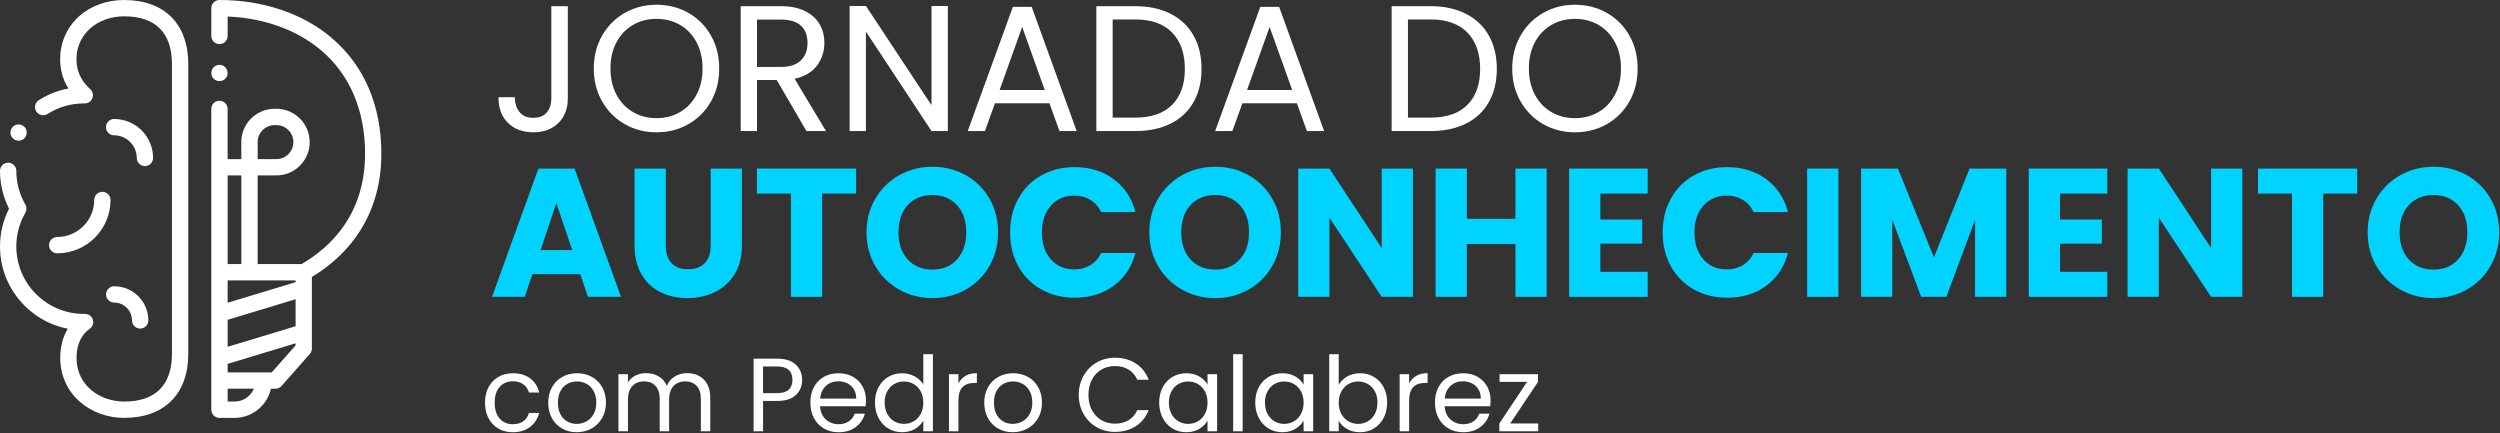 <svg xmlns="http://www.w3.org/2000/svg" width="1887" height="327" viewBox="0 0 1887 327" fill="none"><rect x="0" y="0" width="1887" height="327" fill="#333333" stroke="none"/><g clip-path="url(#clip0_3_13)"><path d="M250.42 28.65C228.68 10.18 198.57 0.01 165.66 0.01C162.26 0.01 159.5 2.77 159.5 6.17V27.14C159.5 30.54 162.26 33.3 165.66 33.3C169.06 33.3 171.82 30.54 171.82 27.14V12.46C199.38 13.62 224.27 22.61 242.45 38.04C264.11 56.45 275.56 83.39 275.56 115.97C275.56 161.58 249.83 186.41 227.63 199.33H194.48V132.4H208.6C215.32 132.4 221.63 129.78 226.38 125.04C231.13 120.29 233.75 113.97 233.75 107.26C233.75 93.39 222.47 82.1 208.59 82.1H207.29C193.42 82.1 182.14 93.38 182.14 107.26V120.09H171.8V82.18C171.8 78.78 169.04 76.02 165.64 76.02C162.24 76.02 159.48 78.78 159.48 82.18V309.26C159.48 312.66 162.24 315.42 165.64 315.42H176.97C184.5 315.42 191.57 312.49 196.89 307.17C200.73 303.33 203.31 298.58 204.46 293.41H207.89C209.66 293.41 211.34 292.65 212.51 291.33L233.87 267.12C234.86 265.99 235.41 264.54 235.41 263.04V209.04C250.89 199.73 263.22 187.87 272.07 173.75C282.54 157.06 287.85 137.62 287.85 115.98C287.85 79.67 274.9 49.48 250.39 28.66H250.42V28.65ZM194.48 107.26C194.48 100.18 200.24 94.43 207.31 94.43H208.61C215.69 94.43 221.44 100.19 221.44 107.26C221.44 110.68 220.1 113.91 217.68 116.33C215.26 118.75 212.04 120.09 208.61 120.09H194.49V107.26H194.48ZM171.82 241.38L223.12 225.86V246.24L171.82 261.76V241.38ZM223.11 212.98L171.81 228.5V211.64H223.11V212.97V212.98ZM182.16 132.41V199.34H171.82V132.41H182.16ZM188.2 298.45C185.21 301.44 181.22 303.09 176.99 303.09H171.82V293.39H191.61C190.82 295.25 189.68 296.97 188.2 298.44V298.45ZM205.13 281.08H171.81V274.64L223.11 259.12V260.71L205.13 281.08Z" fill="white"></path><path d="M93.79 0C67.11 0 46.79 17.73 45.47 42.16C44.98 51.29 47.04 59.54 51.62 66.8C43.7 68.27 36.13 71.25 29.28 75.62C26.41 77.45 25.57 81.26 27.4 84.13C29.23 87 33.04 87.84 35.91 86.01C44.07 80.81 53.52 78.06 63.25 78.06H63.44C63.6 78.06 63.75 78.07 63.91 78.07H63.99C66.52 78.07 68.8 76.52 69.72 74.16C70.66 71.78 70.02 69.06 68.12 67.34C60.64 60.56 57.25 52.54 57.78 42.83C58.73 25.15 73.88 12.32 93.79 12.32C117.34 12.32 129.79 24.77 129.79 48.32V267.09C129.79 290.64 117.34 303.09 93.79 303.09C84.41 303.09 75.24 299.87 68.66 294.24C63.7 290.01 57.79 282.38 57.79 270.06C57.79 263.23 59.52 253.88 67.74 248.16C69.96 246.61 70.92 243.79 70.08 241.21C69.25 238.63 66.82 236.93 64.11 236.94C63.94 236.94 63.77 236.94 63.59 236.94H63.24C35.16 236.94 12.32 214.1 12.32 186.02C12.32 177.09 14.68 168.28 19.15 160.57C20.25 158.66 20.25 156.31 19.15 154.4C14.68 146.68 12.32 137.88 12.32 128.95C12.32 125.55 9.56 122.79 6.16 122.79C2.76 122.79 0 125.55 0 128.95C0 138.88 2.35 148.67 6.81 157.49C2.34 166.31 0 176.11 0 186.03C0 216.78 22.06 242.48 51.19 248.12C47.45 254.23 45.47 261.69 45.47 270.05C45.47 283.32 50.87 295.24 60.66 303.6C69.57 311.21 81.34 315.4 93.79 315.4C124.05 315.4 142.11 297.34 142.11 267.08V48.33C142.11 18.07 124.05 0.01 93.79 0.01V0Z" fill="white"></path><path d="M115.54 119.19C115.54 102.99 102.36 89.81 86.16 89.81C82.76 89.81 80 92.57 80 95.97C80 99.37 82.76 102.13 86.16 102.13C95.56 102.13 103.22 109.78 103.22 119.19C103.22 122.59 105.98 125.35 109.38 125.35C112.78 125.35 115.54 122.59 115.54 119.19Z" fill="white"></path><path d="M86.2 216.07C82.8 216.07 80.04 218.83 80.04 222.23C80.04 225.63 82.8 228.39 86.2 228.39C93.62 228.39 99.66 234.43 99.66 241.85C99.66 245.25 102.42 248.01 105.82 248.01C109.22 248.01 111.98 245.25 111.98 241.85C111.98 227.63 100.41 216.07 86.2 216.07Z" fill="white"></path><path d="M71.11 150.95C71.11 166.35 58.58 178.88 43.18 178.88C39.78 178.88 37.02 181.64 37.02 185.04C37.02 188.44 39.78 191.2 43.18 191.2C65.37 191.2 83.43 173.14 83.43 150.95C83.43 147.55 80.67 144.79 77.27 144.79C73.87 144.79 71.11 147.55 71.11 150.95Z" fill="white"></path><path d="M8.34 102.41C9.63 105.51 13.28 107.03 16.39 105.74C19.49 104.46 21 100.79 19.72 97.69C18.44 94.59 14.78 93.07 11.67 94.36C8.56 95.65 7.06 99.3 8.34 102.41Z" fill="white"></path><path d="M162.24 60.22C165.07 62.1 169.02 61.28 170.85 58.4C172.62 55.62 171.83 51.81 169.08 49.97C166.29 48.11 162.4 48.89 160.54 51.68C158.69 54.45 159.43 58.38 162.24 60.22Z" fill="white"></path><path d="M428.58 4.66V74.31C428.58 82.06 426.19 88.26 421.41 92.9C416.63 97.55 410.32 99.86 402.48 99.86C394.64 99.86 388.19 97.49 383.41 92.76C378.63 88.03 376.24 81.56 376.24 73.35H388.55C388.64 77.95 389.83 81.69 392.13 84.58C394.43 87.47 397.88 88.91 402.48 88.91C407.08 88.91 410.5 87.54 412.76 84.79C415.01 82.04 416.14 78.55 416.14 74.31V4.66H428.58Z" fill="white"></path><path d="M471.59 93.71C464.38 89.61 458.67 83.88 454.48 76.54C450.29 69.19 448.19 60.92 448.19 51.72C448.19 42.52 450.29 34.25 454.48 26.9C458.67 19.55 464.37 13.83 471.59 9.73C478.8 5.63 486.78 3.58 495.53 3.58C504.28 3.58 512.39 5.63 519.6 9.73C526.81 13.83 532.49 19.53 536.64 26.84C540.79 34.14 542.86 42.44 542.86 51.72C542.86 61 540.78 69.3 536.64 76.6C532.49 83.9 526.81 89.61 519.6 93.71C512.39 97.81 504.36 99.86 495.53 99.86C486.7 99.86 478.8 97.81 471.59 93.71ZM513.31 84.58C518.58 81.52 522.73 77.14 525.75 71.46C528.77 65.78 530.28 59.2 530.28 51.71C530.28 44.22 528.77 37.53 525.75 31.9C522.73 26.27 518.6 21.92 513.38 18.85C508.15 15.79 502.2 14.25 495.53 14.25C488.86 14.25 482.91 15.78 477.68 18.85C472.45 21.92 468.33 26.27 465.31 31.9C462.29 37.54 460.78 44.14 460.78 51.71C460.78 59.28 462.29 65.78 465.31 71.46C468.33 77.14 472.48 81.51 477.75 84.58C483.02 87.65 488.95 89.18 495.53 89.18C502.11 89.18 508.04 87.65 513.31 84.58Z" fill="white"></path><path d="M608.72 98.92L586.27 60.38H571.39V98.92H559.08V4.66H589.51C596.63 4.66 602.65 5.88 607.56 8.31C612.47 10.74 616.15 14.04 618.58 18.18C621.01 22.33 622.23 27.06 622.23 32.38C622.23 38.87 620.36 44.6 616.62 49.56C612.88 54.52 607.27 57.81 599.78 59.43L623.45 98.92H608.71H608.72ZM571.39 50.5H589.51C596.18 50.5 601.19 48.86 604.52 45.56C607.85 42.27 609.52 37.87 609.52 32.37C609.52 26.87 607.87 22.45 604.58 19.39C601.29 16.33 596.26 14.79 589.5 14.79H571.38V50.49L571.39 50.5Z" fill="white"></path><path d="M715.42 98.92H703.11L653.61 23.86V98.92H641.3V4.52H653.61L703.11 79.44V4.52H715.42V98.92Z" fill="white"></path><path d="M792.1 77.96H750.99L743.42 98.92H730.44L764.52 5.2H778.72L812.67 98.92H799.69L792.12 77.96H792.1ZM788.58 67.95L771.54 20.35L754.5 67.95H788.58Z" fill="white"></path><path d="M883.59 10.41C891.12 14.24 896.89 19.72 900.9 26.84C904.91 33.96 906.92 42.35 906.92 51.99C906.92 61.63 904.91 70 900.9 77.08C896.89 84.16 891.12 89.57 883.59 93.31C876.06 97.05 867.16 98.92 856.88 98.92H827.53V4.66H856.88C867.16 4.66 876.06 6.58 883.59 10.41ZM884.74 79.11C891.14 72.66 894.34 63.62 894.34 51.99C894.34 40.36 891.12 31.12 884.67 24.54C878.22 17.96 868.96 14.67 856.88 14.67H839.84V88.78H856.88C869.05 88.78 878.34 85.56 884.74 79.11Z" fill="white"></path><path d="M978.87 77.96H937.76L930.19 98.92H917.21L951.29 5.2H965.49L999.44 98.92H986.46L978.89 77.96H978.87ZM975.35 67.95L958.31 20.35L941.27 67.95H975.35Z" fill="white"></path><path d="M1106.47 10.41C1114 14.24 1119.77 19.72 1123.78 26.84C1127.79 33.96 1129.8 42.35 1129.8 51.99C1129.8 61.63 1127.79 70 1123.78 77.08C1119.77 84.16 1114 89.57 1106.47 93.31C1098.94 97.05 1090.04 98.92 1079.76 98.92H1050.41V4.66H1079.76C1090.04 4.66 1098.94 6.58 1106.47 10.41ZM1107.62 79.11C1114.02 72.66 1117.22 63.62 1117.22 51.99C1117.22 40.36 1114 31.12 1107.55 24.54C1101.1 17.96 1091.84 14.67 1079.76 14.67H1062.72V88.78H1079.76C1091.93 88.78 1101.22 85.56 1107.62 79.11Z" fill="white"></path><path d="M1164.82 93.71C1157.61 89.61 1151.9 83.88 1147.71 76.54C1143.52 69.19 1141.42 60.92 1141.42 51.72C1141.42 42.52 1143.52 34.25 1147.71 26.9C1151.9 19.55 1157.6 13.83 1164.82 9.73C1172.03 5.63 1180.01 3.58 1188.76 3.58C1197.51 3.58 1205.62 5.63 1212.83 9.73C1220.04 13.83 1225.72 19.53 1229.87 26.84C1234.02 34.14 1236.09 42.44 1236.09 51.72C1236.09 61 1234.01 69.3 1229.87 76.6C1225.72 83.9 1220.04 89.61 1212.83 93.71C1205.62 97.81 1197.59 99.86 1188.76 99.86C1179.93 99.86 1172.03 97.81 1164.82 93.71ZM1206.54 84.58C1211.81 81.52 1215.96 77.14 1218.98 71.46C1222 65.78 1223.51 59.2 1223.51 51.71C1223.51 44.22 1222 37.53 1218.98 31.9C1215.96 26.27 1211.83 21.92 1206.61 18.85C1201.38 15.79 1195.43 14.25 1188.76 14.25C1182.09 14.25 1176.14 15.78 1170.91 18.85C1165.68 21.92 1161.55 26.27 1158.53 31.9C1155.51 37.54 1154 44.14 1154 51.71C1154 59.28 1155.51 65.78 1158.53 71.46C1161.55 77.14 1165.7 81.51 1170.97 84.58C1176.24 87.65 1182.17 89.18 1188.75 89.18C1195.33 89.18 1201.26 87.65 1206.53 84.58H1206.54Z" fill="white"></path><path d="M368.76 292.23C370.54 288.9 373.02 286.32 376.19 284.48C379.36 282.65 382.99 281.73 387.08 281.73C392.37 281.73 396.74 283.02 400.17 285.58C403.6 288.15 405.87 291.71 406.97 296.28H399.26C398.53 293.66 397.1 291.59 394.97 290.07C392.85 288.55 390.21 287.79 387.07 287.79C382.98 287.79 379.68 289.19 377.16 292C374.64 294.81 373.39 298.78 373.39 303.91C373.39 309.04 374.65 313.11 377.16 315.94C379.67 318.77 382.98 320.19 387.07 320.19C390.22 320.19 392.84 319.46 394.93 317.99C397.03 316.52 398.47 314.43 399.26 311.7H406.97C405.82 316.1 403.51 319.63 400.05 322.28C396.59 324.93 392.26 326.25 387.07 326.25C382.98 326.25 379.35 325.33 376.18 323.5C373.01 321.67 370.53 319.07 368.75 315.71C366.97 312.36 366.08 308.42 366.08 303.91C366.08 299.4 366.97 295.56 368.75 292.23H368.76Z" fill="white"></path><path d="M424.31 323.48C421.03 321.65 418.46 319.04 416.6 315.66C414.74 312.28 413.81 308.36 413.81 303.9C413.81 299.44 414.77 295.6 416.68 292.22C418.59 288.84 421.2 286.24 424.5 284.43C427.8 282.62 431.5 281.72 435.59 281.72C439.68 281.72 443.38 282.62 446.68 284.43C449.98 286.24 452.59 288.82 454.5 292.18C456.41 295.54 457.37 299.44 457.37 303.9C457.37 308.36 456.39 312.28 454.42 315.66C452.45 319.04 449.79 321.65 446.44 323.48C443.08 325.32 439.36 326.23 435.27 326.23C431.18 326.23 427.58 325.31 424.3 323.48H424.31ZM442.52 318.13C444.77 316.92 446.6 315.12 447.99 312.7C449.38 310.29 450.07 307.35 450.07 303.89C450.07 300.43 449.39 297.49 448.03 295.08C446.67 292.67 444.88 290.87 442.68 289.69C440.48 288.51 438.09 287.92 435.52 287.92C432.95 287.92 430.5 288.51 428.32 289.69C426.14 290.87 424.4 292.67 423.09 295.08C421.78 297.49 421.12 300.43 421.12 303.89C421.12 307.35 421.76 310.37 423.05 312.78C424.33 315.19 426.05 316.99 428.2 318.17C430.35 319.35 432.71 319.94 435.28 319.94C437.85 319.94 440.26 319.34 442.51 318.13H442.52Z" fill="white"></path><path d="M527.61 283.73C530.23 285.12 532.3 287.2 533.82 289.98C535.34 292.76 536.1 296.14 536.1 300.12V325.52H529.02V301.14C529.02 296.84 527.96 293.55 525.83 291.27C523.71 288.99 520.84 287.85 517.22 287.85C513.6 287.85 510.54 289.04 508.33 291.43C506.13 293.82 505.03 297.26 505.03 301.77V325.52H497.95V301.14C497.95 296.84 496.89 293.55 494.76 291.27C492.64 288.99 489.77 287.85 486.15 287.85C482.53 287.85 479.47 289.04 477.26 291.43C475.06 293.82 473.96 297.26 473.96 301.77V325.52H466.8V282.43H473.96V288.64C475.38 286.39 477.28 284.66 479.66 283.45C482.04 282.24 484.68 281.64 487.56 281.64C491.18 281.64 494.37 282.45 497.15 284.08C499.93 285.71 502 288.09 503.36 291.24C504.57 288.2 506.56 285.84 509.34 284.16C512.12 282.48 515.21 281.64 518.62 281.64C522.03 281.64 524.96 282.34 527.59 283.72L527.61 283.73Z" fill="white"></path><path d="M600.78 298.12C597.66 301.14 592.9 302.64 586.51 302.64H575.97V325.52H568.81V270.71H586.5C592.69 270.71 597.39 272.2 600.62 275.19C603.84 278.18 605.46 282.03 605.46 286.75C605.46 291.47 603.9 295.1 600.78 298.11V298.12ZM595.31 294.15C597.2 292.42 598.14 289.96 598.14 286.76C598.14 280 594.26 276.62 586.5 276.62H575.96V296.75H586.5C590.48 296.75 593.42 295.88 595.31 294.16V294.15Z" fill="white"></path><path d="M653.43 306.66H618.99C619.25 310.91 620.71 314.22 623.35 316.61C626 319 629.21 320.19 632.98 320.19C636.07 320.19 638.65 319.47 640.73 318.03C642.8 316.59 644.26 314.66 645.09 312.25H652.8C651.65 316.39 649.34 319.76 645.88 322.36C642.42 324.95 638.12 326.25 632.98 326.25C628.89 326.25 625.23 325.33 622.01 323.5C618.79 321.67 616.26 319.06 614.42 315.68C612.58 312.3 611.67 308.38 611.67 303.92C611.67 299.46 612.56 295.56 614.34 292.2C616.12 288.85 618.63 286.26 621.85 284.45C625.07 282.64 628.78 281.74 632.98 281.74C637.18 281.74 640.69 282.63 643.83 284.41C646.98 286.19 649.4 288.64 651.1 291.76C652.8 294.88 653.66 298.4 653.66 302.34C653.66 303.7 653.58 305.15 653.42 306.67L653.43 306.66ZM644.47 293.8C643.26 291.83 641.63 290.34 639.55 289.32C637.48 288.3 635.19 287.79 632.67 287.79C629.05 287.79 625.97 288.94 623.43 291.25C620.89 293.56 619.43 296.75 619.07 300.84H646.28C646.28 298.12 645.68 295.77 644.47 293.8Z" fill="white"></path><path d="M663.1 292.23C664.88 288.9 667.33 286.32 670.45 284.48C673.57 282.65 677.07 281.73 680.95 281.73C684.3 281.73 687.42 282.5 690.31 284.05C693.19 285.6 695.39 287.63 696.92 290.14V267.33H704.15V325.52H696.92V317.42C695.5 319.99 693.41 322.1 690.63 323.75C687.85 325.4 684.6 326.23 680.88 326.23C677.16 326.23 673.58 325.29 670.46 323.4C667.34 321.51 664.89 318.87 663.11 315.46C661.33 312.05 660.44 308.17 660.44 303.82C660.44 299.47 661.33 295.55 663.11 292.22L663.1 292.23ZM694.95 295.41C693.64 293 691.87 291.15 689.64 289.87C687.41 288.59 684.96 287.94 682.29 287.94C679.62 287.94 677.18 288.57 674.98 289.83C672.78 291.09 671.02 292.92 669.71 295.33C668.4 297.74 667.74 300.57 667.74 303.82C667.74 307.07 668.4 309.99 669.71 312.43C671.02 314.87 672.78 316.73 674.98 318.01C677.18 319.3 679.62 319.94 682.29 319.94C684.96 319.94 687.41 319.3 689.64 318.01C691.87 316.73 693.64 314.86 694.95 312.43C696.26 309.99 696.92 307.15 696.92 303.9C696.92 300.65 696.26 297.82 694.95 295.41Z" fill="white"></path><path d="M728.81 283.69C731.14 282.33 733.99 281.65 737.34 281.65V289.04H735.45C727.43 289.04 723.42 293.39 723.42 302.09V325.52H716.26V282.43H723.42V289.43C724.68 286.97 726.47 285.05 728.81 283.69Z" fill="white"></path><path d="M753.42 323.48C750.14 321.65 747.57 319.04 745.71 315.66C743.85 312.28 742.92 308.36 742.92 303.9C742.92 299.44 743.88 295.6 745.79 292.22C747.7 288.84 750.31 286.24 753.61 284.43C756.91 282.62 760.61 281.72 764.7 281.72C768.79 281.72 772.49 282.62 775.79 284.43C779.09 286.24 781.7 288.82 783.61 292.18C785.52 295.54 786.48 299.44 786.48 303.9C786.48 308.36 785.5 312.28 783.53 315.66C781.56 319.04 778.9 321.65 775.55 323.48C772.19 325.32 768.47 326.23 764.38 326.23C760.29 326.23 756.69 325.31 753.41 323.48H753.42ZM771.63 318.13C773.88 316.92 775.71 315.12 777.1 312.7C778.49 310.29 779.18 307.35 779.18 303.89C779.18 300.43 778.5 297.49 777.14 295.08C775.78 292.67 773.99 290.87 771.79 289.69C769.59 288.51 767.2 287.92 764.63 287.92C762.06 287.92 759.61 288.51 757.43 289.69C755.25 290.87 753.51 292.67 752.2 295.08C750.89 297.49 750.23 300.43 750.23 303.89C750.23 307.35 750.87 310.37 752.16 312.78C753.44 315.19 755.16 316.99 757.31 318.17C759.46 319.35 761.82 319.94 764.39 319.94C766.96 319.94 769.37 319.34 771.62 318.13H771.63Z" fill="white"></path><path d="M817.87 283.65C820.28 279.38 823.57 276.04 827.74 273.62C831.91 271.21 836.53 270 841.62 270C847.6 270 852.81 271.44 857.27 274.33C861.73 277.21 864.98 281.3 867.02 286.6H858.45C856.93 283.3 854.74 280.76 851.88 278.97C849.02 277.19 845.6 276.3 841.62 276.3C837.64 276.3 834.36 277.19 831.32 278.97C828.28 280.75 825.89 283.28 824.16 286.56C822.43 289.84 821.56 293.68 821.56 298.08C821.56 302.48 822.43 306.25 824.16 309.52C825.89 312.79 828.28 315.33 831.32 317.11C834.36 318.89 837.79 319.78 841.62 319.78C845.45 319.78 849.02 318.9 851.88 317.15C854.74 315.39 856.93 312.86 858.45 309.56H867.02C864.98 314.8 861.72 318.85 857.27 321.71C852.81 324.57 847.6 326 841.62 326C836.53 326 831.91 324.81 827.74 322.42C823.57 320.04 820.28 316.72 817.87 312.47C815.46 308.22 814.25 303.43 814.25 298.08C814.25 292.73 815.46 287.92 817.87 283.65Z" fill="white"></path><path d="M877.63 292.23C879.41 288.9 881.86 286.32 884.98 284.48C888.1 282.65 891.57 281.73 895.4 281.73C899.23 281.73 902.45 282.54 905.23 284.17C908.01 285.79 910.08 287.84 911.44 290.3V282.44H918.67V325.53H911.44V317.51C910.02 320.03 907.91 322.11 905.11 323.76C902.3 325.41 899.04 326.24 895.32 326.24C891.6 326.24 888.03 325.3 884.94 323.41C881.85 321.52 879.41 318.88 877.63 315.47C875.85 312.06 874.96 308.18 874.96 303.83C874.96 299.48 875.85 295.56 877.63 292.23ZM909.48 295.41C908.17 293 906.4 291.15 904.17 289.87C901.94 288.59 899.49 287.94 896.82 287.94C894.15 287.94 891.71 288.57 889.51 289.83C887.31 291.09 885.55 292.92 884.24 295.33C882.93 297.74 882.27 300.57 882.27 303.82C882.27 307.07 882.93 309.99 884.24 312.43C885.55 314.87 887.31 316.73 889.51 318.01C891.71 319.3 894.15 319.94 896.82 319.94C899.49 319.94 901.94 319.3 904.17 318.01C906.4 316.73 908.17 314.86 909.48 312.43C910.79 309.99 911.45 307.15 911.45 303.9C911.45 300.65 910.79 297.82 909.48 295.41Z" fill="white"></path><path d="M937.95 267.34V325.53H930.79V267.34H937.95Z" fill="white"></path><path d="M950.14 292.23C951.92 288.9 954.37 286.32 957.49 284.48C960.61 282.65 964.08 281.73 967.91 281.73C971.74 281.73 974.96 282.54 977.74 284.17C980.52 285.79 982.59 287.84 983.95 290.3V282.44H991.19V325.53H983.95V317.51C982.53 320.03 980.42 322.11 977.62 323.76C974.81 325.41 971.55 326.24 967.83 326.24C964.11 326.24 960.54 325.3 957.45 323.41C954.36 321.52 951.92 318.88 950.14 315.47C948.36 312.06 947.47 308.18 947.47 303.83C947.47 299.48 948.36 295.56 950.14 292.23ZM981.99 295.41C980.68 293 978.91 291.15 976.68 289.87C974.45 288.59 972 287.94 969.33 287.94C966.66 287.94 964.22 288.57 962.02 289.83C959.82 291.09 958.06 292.92 956.75 295.33C955.44 297.74 954.78 300.57 954.78 303.82C954.78 307.07 955.44 309.99 956.75 312.43C958.06 314.87 959.82 316.73 962.02 318.01C964.22 319.3 966.66 319.94 969.33 319.94C972 319.94 974.45 319.3 976.68 318.01C978.91 316.73 980.68 314.86 981.99 312.43C983.3 309.99 983.96 307.15 983.96 303.9C983.96 300.65 983.3 297.82 981.99 295.41Z" fill="white"></path><path d="M1016.9 284.17C1019.73 282.55 1022.95 281.73 1026.57 281.73C1030.45 281.73 1033.94 282.65 1037.03 284.48C1040.12 286.32 1042.56 288.9 1044.34 292.23C1046.12 295.56 1047.01 299.43 1047.01 303.83C1047.01 308.23 1046.12 312.06 1044.34 315.47C1042.56 318.88 1040.11 321.53 1036.99 323.41C1033.87 325.3 1030.4 326.24 1026.57 326.24C1022.74 326.24 1019.58 325.43 1016.78 323.8C1013.97 322.18 1011.86 320.1 1010.45 317.59V325.53H1003.29V267.34H1010.45V290.46C1011.92 287.89 1014.07 285.79 1016.9 284.17ZM1037.74 295.34C1036.43 292.93 1034.66 291.09 1032.43 289.84C1030.2 288.58 1027.75 287.95 1025.08 287.95C1022.41 287.95 1020.03 288.59 1017.81 289.88C1015.58 291.17 1013.8 293.03 1012.46 295.46C1011.12 297.9 1010.45 300.72 1010.45 303.91C1010.45 307.1 1011.12 310 1012.46 312.44C1013.8 314.88 1015.58 316.74 1017.81 318.02C1020.04 319.31 1022.46 319.95 1025.08 319.95C1027.7 319.95 1030.2 319.31 1032.43 318.02C1034.66 316.74 1036.43 314.87 1037.74 312.44C1039.05 310 1039.71 307.13 1039.71 303.83C1039.71 300.53 1039.05 297.75 1037.74 295.34Z" fill="white"></path><path d="M1069 283.69C1071.33 282.33 1074.18 281.65 1077.53 281.65V289.04H1075.64C1067.62 289.04 1063.61 293.39 1063.61 302.09V325.52H1056.45V282.43H1063.61V289.43C1064.87 286.97 1066.66 285.05 1069 283.69Z" fill="white"></path><path d="M1124.87 306.66H1090.43C1090.69 310.91 1092.15 314.22 1094.79 316.61C1097.44 319 1100.65 320.19 1104.42 320.19C1107.51 320.19 1110.09 319.47 1112.17 318.03C1114.24 316.59 1115.69 314.66 1116.53 312.25H1124.24C1123.09 316.39 1120.78 319.76 1117.32 322.36C1113.86 324.95 1109.56 326.25 1104.42 326.25C1100.33 326.25 1096.67 325.33 1093.45 323.5C1090.23 321.67 1087.7 319.06 1085.86 315.68C1084.02 312.3 1083.11 308.38 1083.11 303.92C1083.11 299.46 1084 295.56 1085.78 292.2C1087.56 288.85 1090.07 286.26 1093.29 284.45C1096.51 282.64 1100.22 281.74 1104.42 281.74C1108.62 281.74 1112.13 282.63 1115.27 284.41C1118.42 286.19 1120.84 288.64 1122.54 291.76C1124.24 294.88 1125.1 298.4 1125.1 302.34C1125.1 303.7 1125.02 305.15 1124.86 306.67L1124.87 306.66ZM1115.91 293.8C1114.7 291.83 1113.07 290.34 1110.99 289.32C1108.92 288.3 1106.62 287.79 1104.11 287.79C1100.49 287.79 1097.41 288.94 1094.87 291.25C1092.33 293.56 1090.87 296.75 1090.5 300.84H1117.71C1117.71 298.12 1117.11 295.77 1115.9 293.8H1115.91Z" fill="white"></path><path d="M1139.89 319.63H1161.04V325.53H1131.71V319.63L1152.63 288.25H1131.87V282.43H1160.89V288.25L1139.89 319.63Z" fill="white"></path><path d="M437.99 206.94H401.86L396.07 224.04H371.39L406.41 127.24H433.71L468.73 224.04H443.77L437.98 206.94H437.99ZM431.92 188.74L419.92 153.3L408.06 188.74H431.91H431.92Z" fill="#00D3FF"></path><path d="M502.52 127.24V185.15C502.52 190.94 503.94 195.4 506.79 198.53C509.64 201.66 513.82 203.22 519.34 203.22C524.86 203.22 529.08 201.66 532.03 198.53C534.97 195.41 536.44 190.95 536.44 185.15V127.24H560.02V185.02C560.02 193.66 558.18 200.97 554.5 206.94C550.82 212.92 545.88 217.42 539.68 220.45C533.47 223.48 526.56 225 518.93 225C511.3 225 504.47 223.51 498.45 220.52C492.43 217.53 487.67 213.03 484.18 207.01C480.69 200.99 478.94 193.66 478.94 185.02V127.24H502.52Z" fill="#00D3FF"></path><path d="M646.2 127.24V146.13H620.55V224.04H596.97V146.13H571.32V127.24H646.19H646.2Z" fill="#00D3FF"></path><path d="M678.81 218.66C671.23 214.43 665.2 208.53 660.75 200.94C656.29 193.36 654.06 184.83 654.06 175.36C654.06 165.89 656.29 157.39 660.75 149.85C665.21 142.31 671.23 136.43 678.81 132.2C686.39 127.97 694.74 125.86 703.84 125.86C712.94 125.86 721.28 127.98 728.87 132.2C736.45 136.43 742.43 142.31 746.8 149.85C751.17 157.39 753.35 165.89 753.35 175.36C753.35 184.83 751.14 193.35 746.73 200.94C742.32 208.53 736.34 214.43 728.8 218.66C721.26 222.89 712.94 225 703.84 225C694.74 225 686.4 222.89 678.81 218.66ZM722.38 195.77C727.02 190.62 729.34 183.82 729.34 175.36C729.34 166.9 727.02 159.98 722.38 154.88C717.74 149.78 711.56 147.23 703.83 147.23C696.1 147.23 689.79 149.76 685.15 154.81C680.51 159.87 678.19 166.72 678.19 175.36C678.19 184 680.51 190.73 685.15 195.84C689.79 200.94 696.02 203.49 703.83 203.49C711.64 203.49 717.73 200.92 722.38 195.77Z" fill="#00D3FF"></path><path d="M768.64 149.92C772.78 142.43 778.54 136.59 785.95 132.41C793.35 128.23 801.74 126.14 811.12 126.14C822.61 126.14 832.45 129.17 840.63 135.24C848.81 141.31 854.28 149.58 857.04 160.06H831.12C829.19 156.02 826.45 152.94 822.92 150.82C819.38 148.71 815.36 147.65 810.85 147.65C803.59 147.65 797.7 150.18 793.2 155.23C788.7 160.29 786.44 167.04 786.44 175.5C786.44 183.96 788.69 190.71 793.2 195.77C797.7 200.83 803.59 203.35 810.85 203.35C815.35 203.35 819.38 202.29 822.92 200.18C826.46 198.07 829.19 194.99 831.12 190.94H857.04C854.28 201.42 848.81 209.67 840.63 215.69C832.45 221.71 822.61 224.72 811.12 224.72C801.74 224.72 793.35 222.63 785.95 218.45C778.55 214.27 772.78 208.45 768.64 201.01C764.5 193.56 762.43 185.06 762.43 175.5C762.43 165.94 764.5 157.42 768.64 149.92Z" fill="#00D3FF"></path><path d="M892.26 218.66C884.68 214.43 878.65 208.53 874.2 200.94C869.74 193.36 867.51 184.83 867.51 175.36C867.51 165.89 869.74 157.39 874.2 149.85C878.66 142.31 884.68 136.43 892.26 132.2C899.84 127.97 908.19 125.86 917.29 125.86C926.39 125.86 934.73 127.98 942.32 132.2C949.9 136.43 955.88 142.31 960.25 149.85C964.62 157.39 966.8 165.89 966.8 175.36C966.8 184.83 964.59 193.35 960.18 200.94C955.77 208.52 949.79 214.43 942.25 218.66C934.71 222.89 926.39 225 917.29 225C908.19 225 899.85 222.89 892.26 218.66ZM935.83 195.77C940.47 190.62 942.79 183.82 942.79 175.36C942.79 166.9 940.47 159.98 935.83 154.88C931.19 149.78 925.01 147.23 917.28 147.23C909.55 147.23 903.24 149.76 898.6 154.81C893.96 159.87 891.64 166.72 891.64 175.36C891.64 184 893.96 190.73 898.6 195.84C903.24 200.94 909.47 203.49 917.28 203.49C925.09 203.49 931.18 200.92 935.83 195.77Z" fill="#00D3FF"></path><path d="M1066.48 224.04H1042.9L1003.46 164.33V224.04H979.88V127.24H1003.46L1042.9 187.22V127.24H1066.48V224.04Z" fill="#00D3FF"></path><path d="M1167.42 127.24V224.04H1143.84V184.19H1107.16V224.04H1083.58V127.24H1107.16V165.16H1143.84V127.24H1167.42Z" fill="#00D3FF"></path><path d="M1207.96 146.13V165.71H1239.54V183.91H1207.96V205.15H1243.67V224.04H1184.38V127.24H1243.67V146.13H1207.96Z" fill="#00D3FF"></path><path d="M1261.18 149.92C1265.32 142.43 1271.08 136.59 1278.48 132.41C1285.88 128.23 1294.27 126.14 1303.65 126.14C1315.14 126.14 1324.98 129.17 1333.16 135.24C1341.34 141.31 1346.81 149.58 1349.57 160.06H1323.65C1321.72 156.02 1318.98 152.94 1315.45 150.82C1311.91 148.71 1307.89 147.65 1303.38 147.65C1296.12 147.65 1290.23 150.18 1285.73 155.23C1281.23 160.29 1278.97 167.04 1278.97 175.5C1278.97 183.96 1281.22 190.71 1285.73 195.77C1290.23 200.83 1296.12 203.35 1303.38 203.35C1307.88 203.35 1311.91 202.29 1315.45 200.18C1318.99 198.07 1321.72 194.99 1323.65 190.94H1349.57C1346.81 201.42 1341.34 209.67 1333.16 215.69C1324.98 221.71 1315.14 224.72 1303.65 224.72C1294.27 224.72 1285.88 222.63 1278.48 218.45C1271.08 214.27 1265.31 208.45 1261.18 201.01C1257.04 193.56 1254.97 185.06 1254.97 175.5C1254.97 165.94 1257.04 157.42 1261.18 149.92Z" fill="#00D3FF"></path><path d="M1387.62 127.24V224.04H1364.04V127.24H1387.62Z" fill="#00D3FF"></path><path d="M1514.35 127.24V224.04H1490.77V165.99L1469.12 224.04H1450.09L1428.3 165.85V224.04H1404.72V127.24H1432.57L1459.73 194.25L1486.62 127.24H1514.34H1514.35Z" fill="#00D3FF"></path><path d="M1554.88 146.13V165.71H1586.46V183.91H1554.88V205.15H1590.59V224.04H1531.3V127.24H1590.59V146.13H1554.88Z" fill="#00D3FF"></path><path d="M1692.5 224.04H1668.92L1629.48 164.33V224.04H1605.9V127.24H1629.48L1668.92 187.22V127.24H1692.5V224.04Z" fill="#00D3FF"></path><path d="M1779.23 127.24V146.13H1753.58V224.04H1730V146.13H1704.35V127.24H1779.22H1779.23Z" fill="#00D3FF"></path><path d="M1811.84 218.66C1804.26 214.43 1798.23 208.53 1793.78 200.94C1789.32 193.36 1787.09 184.83 1787.09 175.36C1787.09 165.89 1789.32 157.39 1793.78 149.85C1798.24 142.31 1804.26 136.43 1811.84 132.2C1819.42 127.97 1827.77 125.86 1836.87 125.86C1845.97 125.86 1854.31 127.98 1861.9 132.2C1869.48 136.43 1875.46 142.31 1879.83 149.85C1884.2 157.39 1886.38 165.89 1886.38 175.36C1886.38 184.83 1884.17 193.35 1879.76 200.94C1875.35 208.52 1869.37 214.43 1861.83 218.66C1854.29 222.89 1845.97 225 1836.87 225C1827.77 225 1819.43 222.89 1811.84 218.66ZM1855.41 195.77C1860.05 190.62 1862.37 183.82 1862.37 175.36C1862.37 166.9 1860.05 159.98 1855.41 154.88C1850.77 149.78 1844.59 147.23 1836.86 147.23C1829.13 147.23 1822.82 149.76 1818.18 154.81C1813.54 159.87 1811.22 166.72 1811.22 175.36C1811.22 184 1813.54 190.73 1818.18 195.84C1822.82 200.94 1829.05 203.49 1836.86 203.49C1844.67 203.49 1850.76 200.92 1855.41 195.77Z" fill="#00D3FF"></path></g><defs><clipPath id="clip0_3_13"><rect width="1886.37" height="326.24" fill="white"></rect></clipPath></defs></svg>